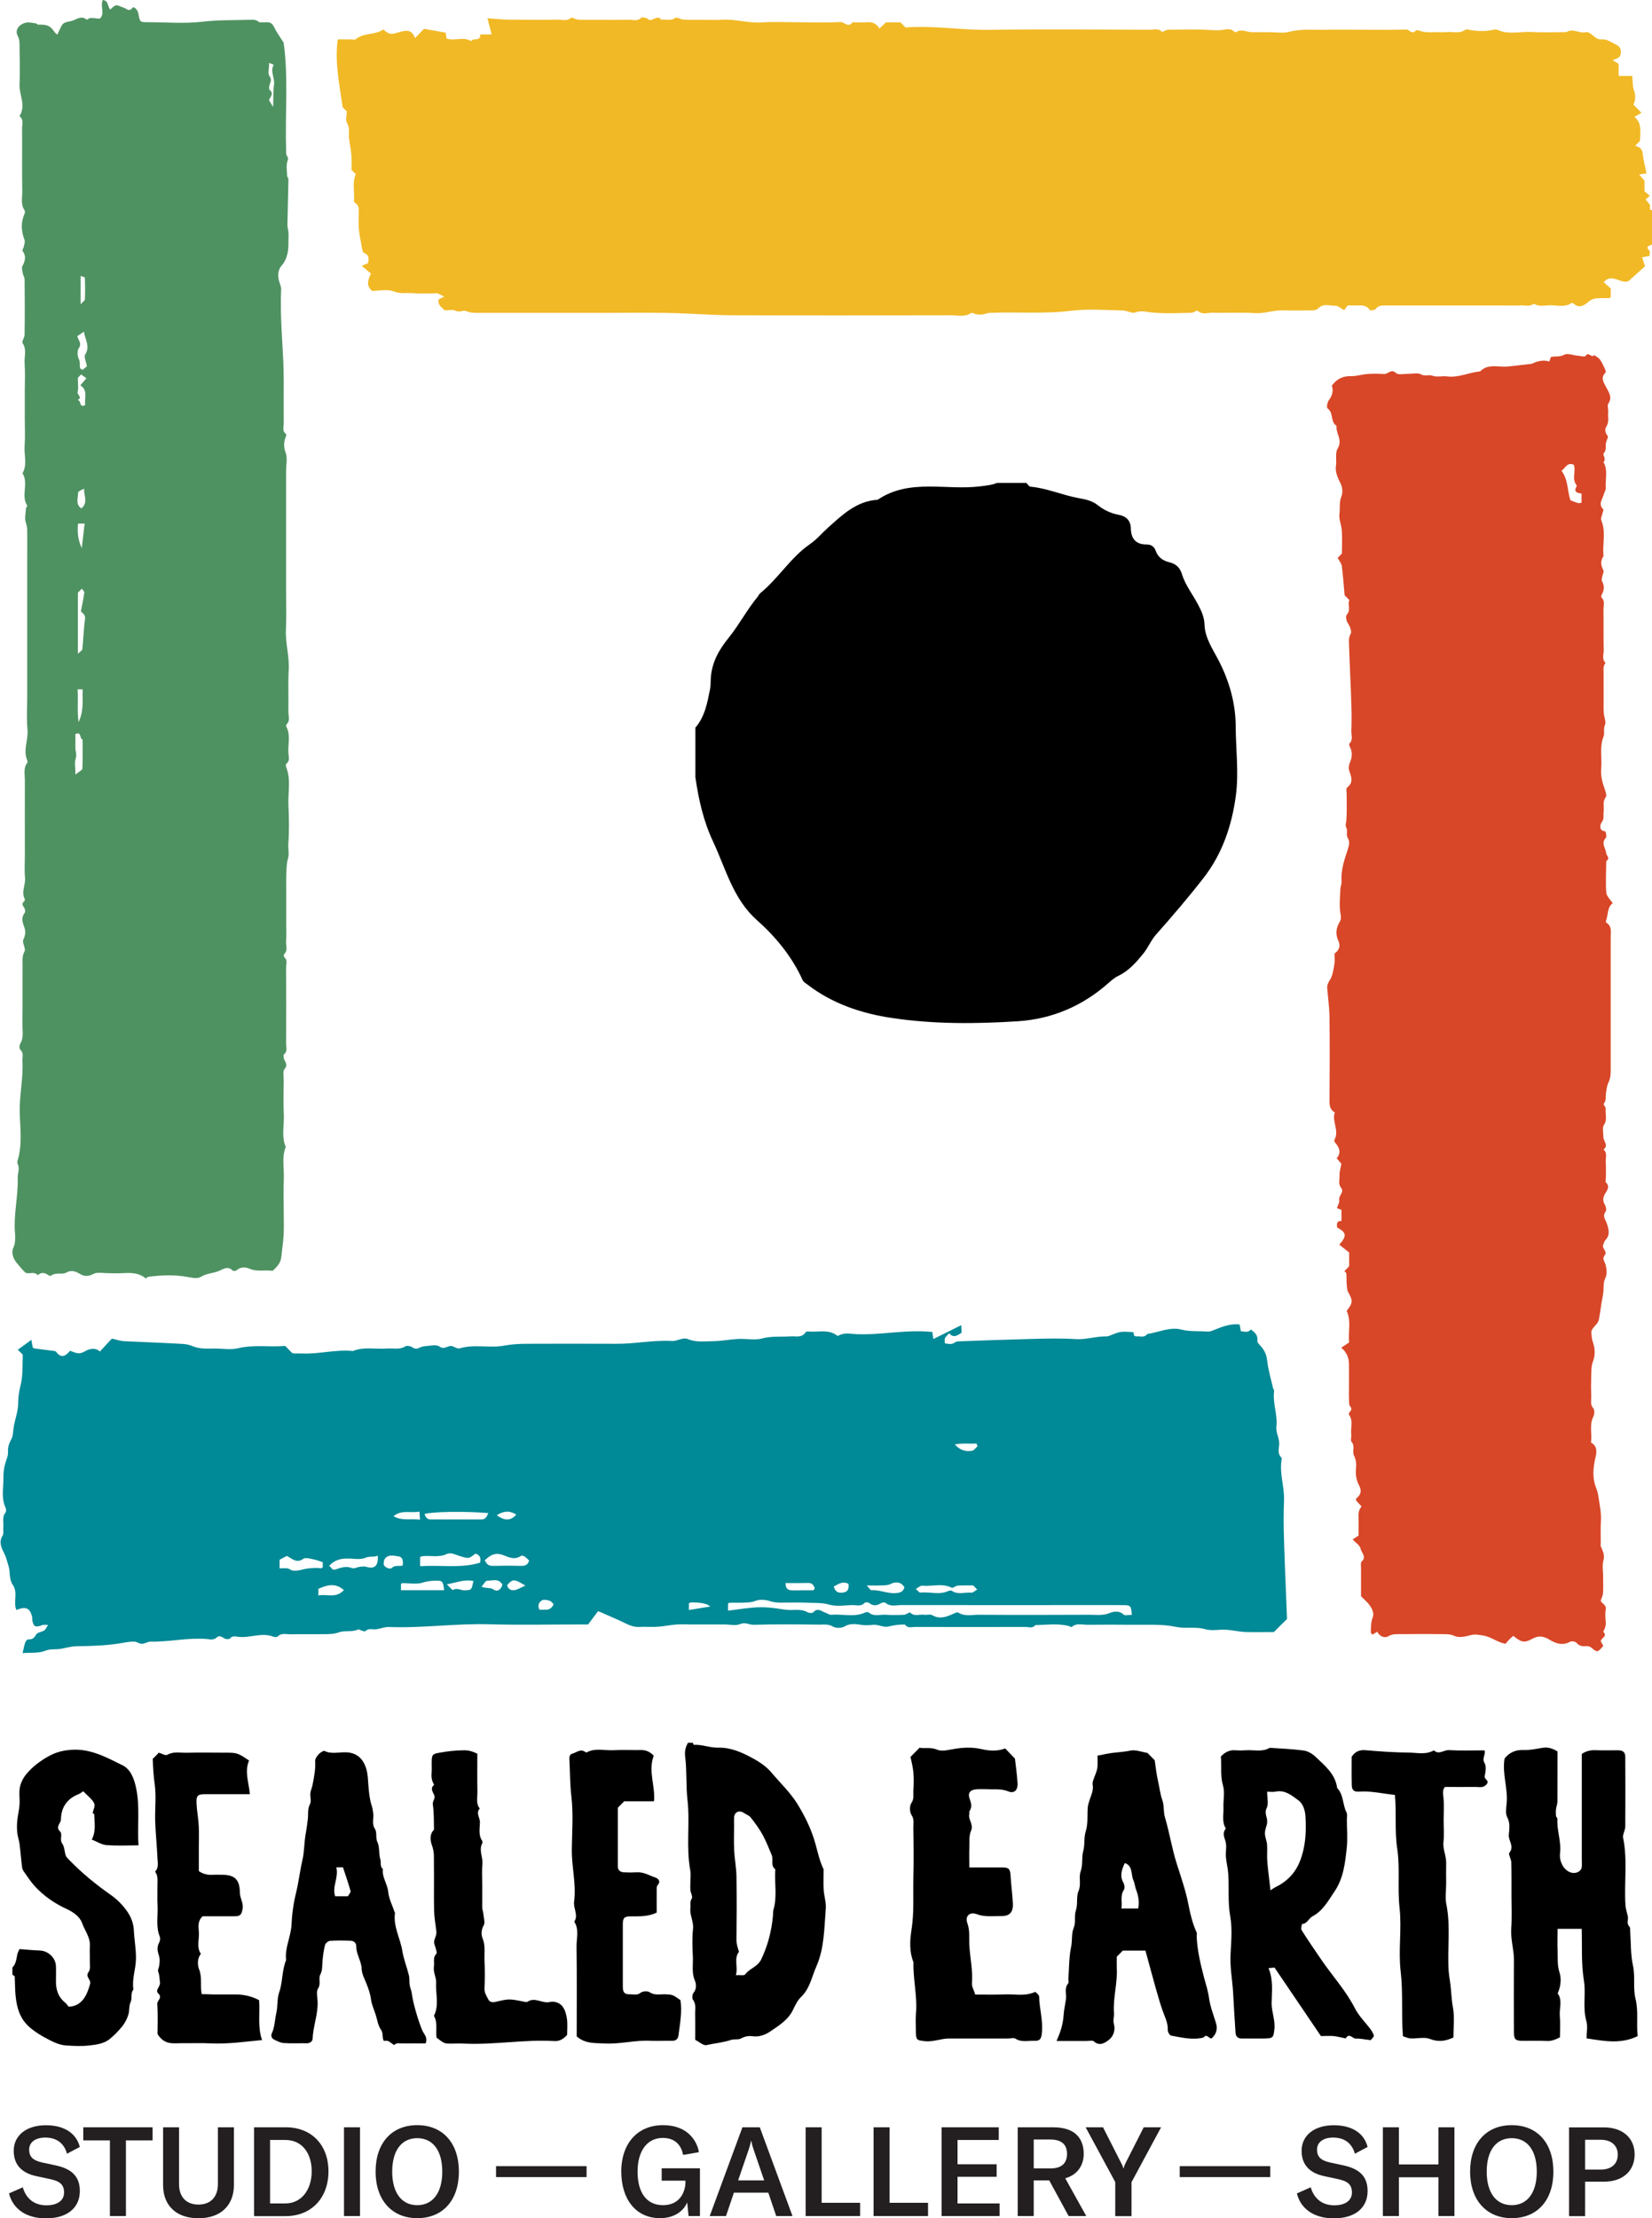 <svg xmlns="http://www.w3.org/2000/svg" width="114" height="153" viewBox="0 0 114 153" fill="none"><g clip-path="url(#clip0_108_425)"><path d="M47.987 53.66V50.189C48.645 49.426 48.813 48.47 48.999 47.526C49.046 47.297 49.034 47.057 49.046 46.822C49.11 45.708 49.593 44.84 50.302 43.966C51.012 43.087 51.547 42.049 52.28 41.169C52.344 41.087 52.385 40.981 52.466 40.911C53.717 39.896 54.56 38.448 55.898 37.527C56.357 37.211 56.706 36.788 57.114 36.419C58.12 35.516 59.103 34.56 60.563 34.472C62.767 32.982 65.28 33.844 67.642 33.545C68.037 33.492 68.421 33.469 68.793 33.31H70.823C70.922 33.398 70.998 33.557 71.114 33.569C72.254 33.674 73.301 34.149 74.412 34.354C74.918 34.442 75.366 34.536 75.767 34.853C76.186 35.187 76.652 35.404 77.175 35.504C77.699 35.598 78.024 35.885 78.036 36.448C78.053 37.175 78.397 37.568 79.147 37.556C79.432 37.556 79.653 37.709 79.746 37.979C79.915 38.454 80.258 38.682 80.717 38.788C81.154 38.9 81.427 39.152 81.567 39.615C81.799 40.366 82.3 40.993 82.666 41.685C82.904 42.137 83.102 42.553 83.12 43.075C83.149 44.031 83.719 44.811 84.126 45.614C84.847 47.034 85.266 48.535 85.272 50.089C85.278 51.696 85.499 53.326 85.278 54.916C84.999 56.962 84.347 58.898 83.044 60.569C82.003 61.906 80.904 63.19 79.781 64.457C79.426 64.85 79.24 65.349 78.909 65.759C78.408 66.375 77.902 66.961 77.169 67.313C76.908 67.436 76.692 67.63 76.477 67.817C74.703 69.389 72.603 70.281 70.277 70.439C67.368 70.627 64.431 70.65 61.552 70.216C59.481 69.911 57.451 69.243 55.729 67.917C55.601 67.823 55.462 67.747 55.386 67.6C54.653 65.982 53.536 64.627 52.233 63.466C50.587 62.006 50.093 59.941 49.215 58.065C48.551 56.663 48.214 55.174 47.993 53.649" fill="black"></path><path fill-rule="evenodd" clip-rule="evenodd" d="M47.818 120.217C47.836 120.264 47.859 120.358 47.877 120.352C48.441 120.317 48.987 120.557 49.546 120.546C50.424 120.522 51.192 120.868 51.925 121.267C52.408 121.525 52.902 121.859 53.251 122.281C53.839 122.979 54.513 123.613 55.008 124.399C55.543 125.267 55.991 126.17 56.264 127.155C56.433 127.759 56.561 128.375 56.834 128.938C56.846 128.955 56.834 128.991 56.834 129.02C56.834 129.466 56.817 129.923 56.84 130.363C56.869 130.797 57.02 131.219 56.985 131.641C56.875 132.996 56.892 134.38 56.328 135.653C56.014 136.368 55.88 137.172 55.275 137.746C55.037 137.975 54.88 138.303 54.734 138.608C54.403 139.312 53.78 139.693 53.187 140.098C52.821 140.35 52.39 140.52 51.913 140.45C51.646 140.415 51.396 140.462 51.14 140.602C50.936 140.714 50.686 140.626 50.436 140.708C49.895 140.89 49.313 140.931 48.749 141.066C48.54 141.107 48.255 140.843 47.975 140.696C47.975 140.145 47.987 139.553 47.97 138.972C47.958 138.632 48.069 138.268 47.818 137.934C47.749 137.834 47.772 137.564 47.853 137.465C48.092 137.183 48.045 136.82 47.946 136.603C47.719 136.057 47.836 135.512 47.813 134.978C47.783 134.333 47.754 133.682 47.824 133.043C47.877 132.533 47.58 132.087 47.644 131.594C47.667 131.383 47.592 131.178 47.737 130.955C47.818 130.838 47.667 130.58 47.644 130.38C47.626 130.158 47.644 129.935 47.644 129.712C47.644 129.489 47.679 129.254 47.638 129.032C47.33 127.407 47.626 125.759 47.44 124.141C47.33 123.149 47.405 122.158 47.283 121.179C47.237 120.792 47.301 120.516 47.475 120.211H47.813L47.818 120.217ZM50.779 136.239C51.07 136.216 51.355 136.286 51.425 136.186C51.721 135.77 52.268 135.676 52.524 135.16C52.978 134.216 53.228 133.242 53.333 132.216C53.356 132.058 53.333 131.882 53.373 131.729C53.647 130.803 53.431 129.858 53.501 128.932C53.146 128.68 53.391 128.275 53.251 127.947C53.059 127.489 52.879 127.032 52.652 126.604C52.413 126.158 52.111 125.753 51.803 125.36C51.698 125.225 51.5 125.161 51.355 125.061C51.012 124.833 50.692 124.967 50.657 125.36C50.645 125.525 50.657 125.695 50.657 125.865C50.657 126.451 50.634 127.038 50.663 127.624C50.692 128.222 50.808 128.809 50.82 129.401C50.843 130.855 50.837 132.316 50.82 133.77C50.814 134.081 50.907 134.345 50.994 134.626C50.622 135.101 50.948 135.653 50.779 136.251" fill="black"></path><path fill-rule="evenodd" clip-rule="evenodd" d="M0.849 135.723C1.099 135.471 1.128 135.137 1.192 134.82C1.221 134.667 1.309 134.533 1.344 134.439C1.85 134.48 2.297 134.521 2.745 134.538C3.333 134.562 3.839 135.043 3.862 135.618C3.868 135.922 3.868 136.239 3.862 136.544C3.839 137.172 3.984 137.723 4.496 138.133C4.601 138.221 4.676 138.345 4.735 138.415C5.706 138.386 6.026 137.529 6.218 136.843C6.305 136.532 5.851 136.368 6.119 136.01C6.259 135.829 6.195 135.483 6.2 135.207C6.212 134.902 6.177 134.585 6.2 134.28C6.259 133.653 5.857 133.184 5.665 132.644C5.508 132.199 5.049 131.882 4.607 131.677C3.775 131.295 3.03 130.785 2.408 130.111C2.14 129.818 1.919 129.477 1.687 129.155C1.611 129.049 1.541 128.926 1.524 128.803C1.454 128.263 1.419 127.724 1.349 127.19C1.314 126.926 1.216 126.674 1.192 126.416C1.163 126.135 1.163 125.853 1.192 125.572C1.227 125.202 1.326 124.839 1.349 124.463C1.373 124.07 1.297 123.666 1.373 123.284C1.431 122.968 1.599 122.633 1.809 122.381C2.239 121.853 2.786 121.455 3.374 121.126C3.862 120.856 4.38 120.727 4.956 120.692C6.264 120.61 7.358 121.22 8.451 121.76C9.016 122.035 9.26 122.686 9.4 123.367C9.667 124.663 9.464 125.953 9.557 127.284C8.783 127.284 8.062 127.325 7.34 127.266C7.003 127.237 6.677 127.02 6.334 126.885C6.642 126.299 6.515 125.718 6.503 125.155C6.503 125.114 6.392 125.067 6.398 125.038C6.433 124.862 6.515 124.698 6.526 124.528C6.526 124.405 6.445 124.27 6.363 124.176C6.183 123.965 5.974 123.783 5.741 123.554C5.654 123.613 5.549 123.701 5.433 123.748C4.642 124.059 4.223 124.639 4.205 125.495C4.205 125.765 3.81 125.994 4.13 126.311C4.357 126.533 4.083 126.879 4.298 127.167C4.455 127.384 4.444 127.718 4.537 127.988C4.578 128.105 4.694 128.205 4.787 128.304C5.659 129.202 6.619 129.982 7.643 130.703C8.097 131.02 8.504 131.436 8.812 131.894C9.045 132.245 9.213 132.656 9.237 133.149C9.266 133.8 9.394 134.445 9.382 135.107C9.376 135.817 9.091 136.509 9.208 137.224C8.992 137.477 9.138 137.828 9.021 138.075C8.882 138.368 8.946 138.661 8.864 138.937C8.783 139.23 8.626 139.529 8.44 139.764C8.178 140.086 7.876 140.397 7.556 140.655C7.154 140.972 6.637 141.036 6.154 141.089C5.63 141.148 5.101 141.124 4.572 141.089C4.013 141.054 3.531 140.772 3.054 140.52C2.734 140.344 2.42 140.139 2.135 139.91C1.623 139.5 1.32 138.972 1.175 138.298C1.029 137.641 1.041 136.99 1.018 136.339C1.018 136.292 0.913 136.251 0.855 136.204V135.7L0.849 135.723Z" fill="black"></path><path fill-rule="evenodd" clip-rule="evenodd" d="M103.833 121.29C104.147 120.892 104.566 120.686 105.136 120.71C105.583 120.727 106.037 120.622 106.485 120.552C106.852 120.499 107.166 120.616 107.48 120.804C107.48 121.947 107.48 123.097 107.474 124.252C107.474 124.434 107.398 124.61 107.375 124.797C107.358 124.95 107.363 125.102 107.375 125.249C107.381 125.325 107.48 125.396 107.474 125.46C107.422 126.258 107.753 127.026 107.654 127.835C107.625 128.093 107.666 128.345 107.8 128.615C108.026 129.09 108.573 129.354 108.975 129.073C109.056 129.02 109.137 128.903 109.149 128.815C109.172 128.621 109.155 128.422 109.155 128.222V120.98C109.452 120.774 109.783 120.704 110.138 120.722C110.638 120.745 111.138 120.722 111.639 120.727C112.005 120.727 112.156 120.862 112.156 121.185C112.162 122.786 112.168 124.393 112.156 125.988C112.156 126.246 111.964 126.522 112.005 126.756C112.325 128.304 112.069 129.859 112.168 131.401C112.185 131.665 112.273 131.917 112.331 132.181C112.383 132.41 112.22 132.674 112.441 132.891C112.505 132.949 112.488 133.096 112.494 133.207C112.552 133.993 112.517 134.808 112.686 135.571C112.854 136.339 112.68 137.131 112.86 137.858C113.075 138.72 112.912 139.547 113.011 140.444C111.842 141.013 110.685 140.784 109.486 140.597C109.486 140.174 109.574 139.752 109.469 139.4C109.201 138.468 109.452 137.518 109.3 136.603C109.108 135.424 109.184 134.239 109.149 133.043H107.486C107.486 133.524 107.462 134.028 107.486 134.521C107.509 135.037 107.445 135.535 107.619 136.057C107.759 136.497 107.701 137.031 107.491 137.494C107.84 137.975 107.596 138.52 107.637 139.031C107.683 139.529 107.648 140.034 107.648 140.526C107.34 140.679 107.061 140.802 106.718 140.778C106.159 140.743 105.607 140.778 105.048 140.767C104.577 140.761 104.478 140.667 104.473 140.192C104.467 138.538 104.461 136.878 104.473 135.219C104.478 134.48 104.234 133.764 104.286 133.014C104.345 132.269 104.304 131.506 104.304 130.744C104.304 129.982 104.31 129.231 104.292 128.469C104.292 128.24 104.071 127.906 104.158 127.794C104.519 127.349 104.089 126.979 104.118 126.569C104.147 126.181 104.234 125.771 104.013 125.355C103.873 125.091 103.943 124.698 103.972 124.369C104.065 123.337 103.647 122.352 103.827 121.285" fill="black"></path><path fill-rule="evenodd" clip-rule="evenodd" d="M79.042 134.544H77.483C77.344 134.685 77.21 134.82 77.065 134.967C77.065 135.219 77.053 135.471 77.065 135.717C77.129 136.773 76.797 137.793 76.873 138.855C76.89 139.107 76.791 139.347 76.873 139.641C76.983 140.028 76.826 140.485 76.5 140.72C76.233 140.913 75.872 141.16 75.483 140.802C75.389 140.72 75.163 140.778 75 140.778C74.308 140.778 73.615 140.778 72.906 140.778C73.173 140.192 73.354 139.635 73.394 139.025C73.418 138.655 73.499 138.286 73.557 137.916C73.615 137.547 73.423 137.148 73.714 136.802C73.772 136.738 73.714 136.579 73.726 136.468C73.778 135.735 73.767 134.984 73.918 134.269C74.005 133.841 73.93 133.366 74.087 132.996C74.261 132.586 74.11 132.169 74.238 131.794C74.395 131.336 74.255 130.832 74.424 130.439C74.633 129.964 74.418 129.495 74.575 129.073C74.738 128.609 74.633 128.134 74.744 127.706C74.878 127.249 74.784 126.768 74.918 126.34C75.093 125.789 75.023 125.261 75.058 124.721C75.07 124.534 75.122 124.358 75.18 124.182C75.291 123.836 75.477 123.484 75.401 123.091C75.384 122.991 75.413 122.874 75.448 122.774C75.535 122.499 75.674 122.241 75.721 121.965C75.767 121.689 75.733 121.408 75.733 121.097C76.122 121.027 76.506 120.927 76.896 120.892C77.268 120.851 77.635 120.827 78.001 120.751C78.362 120.669 78.781 120.845 79.182 120.909C79.345 121.079 79.525 121.261 79.682 121.414C79.758 121.912 79.804 122.393 79.915 122.862C80.019 123.296 80.054 123.742 80.211 124.17C80.345 124.534 80.27 124.95 80.392 125.36C80.706 126.41 80.869 127.501 81.206 128.557C81.503 129.495 81.84 130.445 82.02 131.413C82.148 132.064 82.3 132.697 82.579 133.295C82.608 133.366 82.579 133.459 82.579 133.547C82.614 134.515 82.841 135.447 83.079 136.368C83.213 136.849 83.364 137.324 83.434 137.828C83.515 138.415 83.742 138.984 83.917 139.558C84.037 139.961 83.934 140.309 83.608 140.602C83.416 140.626 83.277 140.239 83.056 140.538C82.3 140.737 81.555 140.538 80.816 140.409C80.718 140.391 80.578 140.151 80.584 140.022C80.607 139.517 80.368 139.095 80.217 138.655C80.031 138.133 79.897 137.606 79.74 137.084C79.502 136.251 79.287 135.418 79.042 134.538M77.385 131.641H78.542C78.641 131.178 78.554 130.768 78.403 130.357C78.321 130.134 78.298 129.87 78.21 129.688C78.03 129.29 78.193 128.697 77.617 128.504C77.414 128.955 77.245 129.389 77.53 129.876C77.6 130.005 77.629 130.246 77.553 130.357C77.28 130.768 77.46 131.202 77.385 131.641Z" fill="black"></path><path fill-rule="evenodd" clip-rule="evenodd" d="M87.54 135.758C87.883 136.585 87.761 137.389 87.75 138.18C87.75 138.784 88.011 139.347 87.942 139.963C87.878 140.538 87.86 140.597 87.255 140.608C86.726 140.608 86.197 140.608 85.667 140.608C85.417 140.608 85.272 140.456 85.26 140.204C85.196 139.271 85.144 138.345 85.091 137.406C85.039 136.532 84.865 135.67 84.917 134.779C84.963 133.911 85.045 133.02 84.894 132.175C84.713 131.184 84.83 130.199 84.754 129.208C84.731 128.832 84.626 128.469 84.597 128.093C84.568 127.73 84.667 127.337 84.568 127.008C84.469 126.686 84.347 126.422 84.591 126.123C84.306 125.671 84.446 125.167 84.428 124.686C84.405 124.182 84.533 123.636 84.399 123.173C84.196 122.487 84.312 121.812 84.248 121.156C84.539 120.845 84.865 120.692 85.266 120.727C85.487 120.745 85.714 120.745 85.935 120.727C86.499 120.681 87.087 120.874 87.622 120.557C88.407 120.61 89.192 120.639 89.972 120.745C90.262 120.786 90.571 120.974 90.786 121.179C91.426 121.795 92.147 122.358 92.275 123.331C92.729 123.8 92.641 124.469 92.915 125.003C92.985 125.138 92.944 125.331 92.944 125.501C92.944 126.14 93.002 126.797 92.938 127.436C92.828 128.48 92.711 129.554 92.1 130.451C91.67 131.09 91.292 131.8 90.571 132.181C90.303 132.316 90.222 132.685 89.861 132.709C89.838 132.709 89.756 133.037 89.82 133.131C90.268 133.846 90.751 134.544 91.228 135.242C91.984 136.333 92.88 137.318 93.491 138.509C93.764 139.054 94.224 139.494 94.59 139.987C94.666 140.092 94.73 140.209 94.782 140.327C94.805 140.374 94.811 140.456 94.782 140.491C94.706 140.597 94.613 140.696 94.59 140.72C94.189 140.679 93.875 140.602 93.566 140.614C93.328 140.626 93.101 140.18 92.868 140.602C92.583 140.55 92.304 140.467 92.019 140.438C91.746 140.415 91.461 140.438 91.152 140.438C90.105 138.89 89.053 137.336 87.953 135.717C87.895 135.723 87.75 135.729 87.546 135.752M87.662 130.392C87.814 130.293 87.912 130.216 88.035 130.158C88.93 129.712 89.501 129.067 89.82 128.058C90.111 127.137 90.14 126.24 90.088 125.319C90.07 124.932 89.954 124.451 89.611 124.188C89.151 123.853 88.686 123.443 88.023 123.578C87.843 123.619 87.651 123.583 87.441 123.583C87.441 124 87.552 124.422 87.412 124.709C87.22 125.091 87.482 125.36 87.441 125.683C87.441 125.706 87.441 125.736 87.441 125.765C87.389 126 87.284 126.228 87.29 126.463C87.29 126.715 87.418 126.973 87.436 127.231C87.465 127.624 87.418 128.023 87.453 128.41C87.505 129.055 87.598 129.694 87.674 130.398" fill="black"></path><path fill-rule="evenodd" clip-rule="evenodd" d="M67.275 137.576C67.967 137.576 68.66 137.594 69.352 137.565C70.026 137.535 70.719 137.717 71.446 137.389C71.521 137.477 71.702 137.588 71.707 137.705C71.725 138.556 71.993 139.383 71.894 140.245C71.847 140.649 71.766 140.784 71.353 140.767C70.922 140.749 70.486 140.884 70.079 140.62C69.957 140.538 69.747 140.608 69.584 140.608C68.223 140.608 66.856 140.608 65.49 140.608C64.925 140.608 64.39 140.86 63.809 140.79C63.268 140.731 63.209 140.714 63.204 140.151C63.204 139.729 63.169 139.306 63.209 138.89C63.314 137.699 63 136.527 63.035 135.342C62.744 134.626 62.785 133.852 62.895 133.143C63.087 131.952 63.006 130.779 63.029 129.589C63.058 128.41 63.047 127.231 63.029 126.052C63.029 125.765 63.099 125.478 62.895 125.179C62.767 124.985 62.761 124.557 62.889 124.369C63.099 124.07 63.012 123.789 63.029 123.496C63.058 123.079 63.064 122.657 63.029 122.235C62.994 121.871 62.895 121.507 62.831 121.185C63.058 120.95 63.239 120.774 63.454 120.552C63.832 120.622 64.233 120.499 64.675 120.686C65.007 120.833 65.478 120.692 65.879 120.628C66.496 120.528 67.107 120.505 67.729 120.645C68.281 120.774 68.846 120.804 69.363 120.598C69.555 120.798 69.765 121.015 70.038 121.302C70.091 121.765 70.183 122.387 70.218 123.009C70.242 123.484 69.986 123.73 69.573 123.56C69.084 123.361 68.613 123.443 68.136 123.413C67.909 123.402 67.688 123.413 67.467 123.413C66.984 123.425 66.758 123.636 66.909 124.059C67.025 124.387 67.101 124.645 66.891 124.944C66.868 124.979 66.903 125.055 66.891 125.108C66.787 125.507 67.205 125.824 67.008 126.281C66.851 126.633 66.909 127.085 66.891 127.495C66.874 127.912 66.891 128.328 66.891 128.809C67.659 128.809 68.404 128.803 69.148 128.809C69.625 128.809 69.707 128.909 69.736 129.372C69.776 130.023 69.864 130.674 69.898 131.325C69.916 131.899 69.666 132.175 69.084 132.163C68.526 132.157 67.967 132.245 67.392 132.028C66.874 131.847 66.589 132.204 66.752 132.644C66.944 133.166 66.862 133.671 66.891 134.181C66.944 135.06 67.141 135.917 67.072 136.808C67.054 137.025 67.2 137.254 67.299 137.57" fill="black"></path><path fill-rule="evenodd" clip-rule="evenodd" d="M29.38 140.948C28.856 140.948 28.304 140.937 27.751 140.948C27.571 140.948 27.379 140.878 27.204 141.054C27.181 141.077 26.943 140.855 26.786 140.784C26.698 140.743 26.576 140.772 26.483 140.772C26.349 140.503 26.466 140.233 26.274 139.975C26.076 139.688 26.035 139.295 25.919 138.949C25.808 138.603 25.646 138.257 25.599 137.905C25.558 137.529 25.43 137.195 25.297 136.843C25.163 136.509 24.971 136.163 24.959 135.817C24.942 135.266 24.587 134.82 24.587 134.275C24.587 134.011 24.43 133.87 24.192 133.864C23.72 133.846 23.243 133.841 22.772 133.87C22.65 133.882 22.464 134.034 22.429 134.157C22.336 134.515 22.29 134.89 22.255 135.266C22.226 135.582 22.266 135.893 22.098 136.21C21.958 136.485 22.167 136.826 21.946 137.166C21.807 137.371 21.911 137.764 21.917 138.069C21.952 138.943 21.603 139.758 21.574 140.626C21.568 140.802 21.388 140.943 21.161 140.937C20.632 140.925 20.102 140.96 19.573 140.919C19.352 140.907 19.131 140.784 18.922 140.685C18.753 140.608 18.677 140.415 18.753 140.262C18.962 139.828 18.957 139.342 19.061 138.878C19.178 138.409 19.108 137.887 19.259 137.441C19.521 136.708 19.445 135.911 19.742 135.201C19.643 134.345 20.079 133.583 20.12 132.726C20.149 131.999 20.259 131.237 20.44 130.515C20.62 129.771 20.701 129.008 20.876 128.269C20.998 127.736 20.987 127.143 21.08 126.58C21.144 126.217 21.202 125.841 21.242 125.472C21.283 125.126 21.208 124.78 21.394 124.434C21.498 124.24 21.394 123.941 21.417 123.689C21.44 123.484 21.539 123.284 21.574 123.085C21.673 122.551 21.789 122.018 21.748 121.466C21.731 121.273 22.01 120.927 22.208 120.833C22.26 120.804 22.342 120.751 22.383 120.769C22.883 121.015 23.412 120.839 23.924 120.868C24.639 120.909 25.064 121.314 25.273 122C25.396 122.405 25.39 122.798 25.425 123.196C25.465 123.648 25.506 124.111 25.646 124.534C25.715 124.727 25.727 124.897 25.756 125.079C25.797 125.425 25.646 125.8 25.861 126.129C26.047 126.404 25.89 126.733 26.047 127.067C26.204 127.384 26.128 127.847 26.245 128.246C26.315 128.469 26.198 128.738 26.425 128.926C26.349 129.483 26.733 129.929 26.786 130.468C26.826 130.949 27.071 131.407 27.222 131.87C27.234 131.894 27.263 131.923 27.257 131.94C27.123 132.885 27.629 133.706 27.769 134.591C27.862 135.16 28.083 135.7 28.217 136.251C28.269 136.462 28.234 136.691 28.269 136.908C28.298 137.113 28.397 137.307 28.42 137.512C28.484 138.116 28.897 139.506 29.153 140.075C29.269 140.321 29.531 140.544 29.374 140.931M23.209 128.803C23.383 129.518 22.9 130.134 23.127 130.797H24.011C24.081 130.662 24.215 130.527 24.192 130.439C24.035 129.882 23.843 129.337 23.668 128.803H23.214H23.209Z" fill="black"></path><path fill-rule="evenodd" clip-rule="evenodd" d="M45.108 121.109C44.712 122.182 45.236 123.202 45.131 124.246H43.072C42.927 124.393 42.81 124.516 42.636 124.686C42.636 126 42.636 127.366 42.636 128.732C42.636 128.991 42.793 129.131 43.037 129.143C43.34 129.161 43.648 129.161 43.956 129.143C44.427 129.114 44.811 129.366 45.23 129.507C45.381 129.559 45.643 129.741 45.381 130.029C45.294 130.122 45.317 130.333 45.317 130.498C45.311 130.973 45.317 131.454 45.317 131.923C44.765 132.193 44.171 132.187 43.578 132.181C43.084 132.181 42.979 132.269 42.979 132.732C42.979 134.163 42.979 135.594 42.979 137.025C42.979 137.441 43.095 137.57 43.497 137.559C43.729 137.553 43.962 137.647 44.206 137.453C44.346 137.342 44.683 137.318 44.834 137.418C45.201 137.658 45.579 137.541 45.945 137.559C46.416 137.588 46.416 137.576 46.958 137.963C47.08 138.778 46.923 139.588 46.818 140.397C46.783 140.661 46.626 140.772 46.364 140.767C45.893 140.755 45.416 140.784 44.945 140.767C43.846 140.696 42.775 141.019 41.67 140.948C41.025 140.913 40.379 140.972 39.797 140.462C39.797 138.444 39.815 136.345 39.786 134.251C39.78 133.682 39.977 133.084 39.629 132.55C39.931 132.093 39.553 131.641 39.617 131.172C39.78 129.958 39.437 128.756 39.46 127.536C39.477 126.328 39.57 125.114 39.431 123.924C39.332 123.097 39.338 122.281 39.297 121.46C39.279 121.261 39.279 121.015 39.489 120.962C39.751 120.892 39.983 120.663 40.28 120.78C40.35 120.809 40.443 120.897 40.484 120.874C41.083 120.546 41.722 120.757 42.339 120.722C42.979 120.686 43.619 120.722 44.259 120.71C44.602 120.71 44.875 120.851 45.108 121.097" fill="black"></path><path fill-rule="evenodd" clip-rule="evenodd" d="M10.545 121.314C10.685 121.179 10.825 121.038 10.958 120.892C11.156 120.944 11.412 121.115 11.546 121.038C11.965 120.798 12.401 120.903 12.82 120.898C13.739 120.874 14.658 120.892 15.577 120.892C16.362 120.892 16.426 120.915 17.188 121.437C16.856 122.194 17.176 122.944 17.24 123.754C16.199 123.754 15.204 123.754 14.21 123.754C13.628 123.759 13.535 123.836 13.564 124.416C13.588 124.926 13.692 125.431 13.715 125.947C13.745 126.451 13.721 126.956 13.721 127.466V129.061C14.018 129.266 14.344 129.342 14.704 129.313C14.896 129.301 15.094 129.313 15.292 129.313C16.205 129.313 16.542 129.636 16.554 130.562C16.56 130.943 16.816 131.26 16.74 131.671C16.676 132.023 16.601 132.169 16.246 132.175C15.495 132.181 14.739 132.175 13.989 132.175C13.651 132.462 13.686 132.855 13.721 133.225C13.774 133.741 13.535 134.28 13.861 134.767C13.593 135.107 13.628 135.553 13.745 135.852C13.96 136.403 13.803 136.943 13.919 137.547C14.175 137.547 14.472 137.559 14.762 137.57H16.269C16.847 137.57 17.384 137.701 17.88 137.963C17.95 138.872 17.764 139.811 18.084 140.714C16.862 140.831 15.705 141.001 14.53 140.943C13.867 140.907 13.198 140.943 12.529 140.931C11.965 140.925 11.371 141.083 10.871 140.303C10.871 139.787 10.906 139.007 10.854 138.227C10.836 137.975 11.243 137.805 10.918 137.494C10.685 137.277 11.075 137.019 11.04 136.749C11.005 136.515 11.017 136.257 10.929 136.04C10.871 135.887 10.929 135.811 10.964 135.688C11.022 135.43 11.046 135.142 10.97 134.902C10.865 134.579 10.813 134.298 10.987 133.981C11.046 133.876 11.075 133.694 11.028 133.588C10.732 132.861 10.918 132.116 10.871 131.377C10.848 130.932 10.871 130.48 10.865 130.034C10.865 129.712 10.918 129.378 10.702 129.096C10.976 128.815 10.877 128.469 10.865 128.158C10.83 127.313 10.737 126.463 10.708 125.613C10.685 124.774 10.79 123.918 10.679 123.091C10.592 122.499 10.557 121.9 10.54 121.308" fill="black"></path><path fill-rule="evenodd" clip-rule="evenodd" d="M32.939 120.968C32.939 121.848 32.928 122.739 32.945 123.636C32.945 124.012 32.835 124.416 33.108 124.745C32.817 125.061 33.126 125.378 33.12 125.701C33.108 126.123 33.003 126.58 33.277 126.979C33.3 127.02 33.294 127.102 33.277 127.149C33.032 127.612 33.323 128.064 33.288 128.527C33.248 129.032 33.277 129.536 33.277 130.046C33.277 130.556 33.277 131.055 33.277 131.565C33.277 131.718 33.347 131.876 33.358 132.028C33.382 132.292 33.492 132.621 33.376 132.808C33.195 133.119 33.207 133.465 33.294 133.682C33.515 134.198 33.411 134.708 33.434 135.225C33.463 135.87 33.463 136.515 33.434 137.16C33.422 137.459 33.573 137.67 33.69 137.899C33.789 138.11 33.998 138.128 34.19 138.081C35.127 137.864 35.127 137.858 36.226 138.081C36.278 138.086 36.354 138.104 36.389 138.081C36.906 137.717 37.412 138.21 37.924 138.092C38.262 138.016 38.605 138.139 38.797 138.374C38.989 138.603 39.076 138.937 39.123 139.242C39.175 139.623 39.134 140.016 39.134 140.362C38.867 140.655 38.593 140.808 38.25 140.784C36.179 140.661 34.126 141.054 32.05 140.96C31.747 140.942 31.439 140.96 31.136 140.96C30.659 140.96 30.659 140.954 30.124 140.55C30.06 140.051 30.217 139.517 29.944 139.042C30.322 138.303 30.049 137.518 30.095 136.749C30.113 136.392 29.88 136.034 29.944 135.635C29.99 135.348 29.851 135.031 30.107 134.773C30.147 134.738 30.13 134.615 30.107 134.527C30.06 134.298 29.915 134.046 29.967 133.846C30.02 133.647 30.136 133.459 30.113 133.236C30.06 132.756 29.967 132.275 29.956 131.794C29.932 130.756 29.961 129.718 29.944 128.68C29.932 128.222 29.99 127.777 29.816 127.307C29.705 127.008 29.607 126.539 29.95 126.205C29.932 125.624 29.956 125.038 29.868 124.469C29.833 124.211 30.072 124.058 29.961 123.812C29.868 123.595 29.665 123.349 29.956 123.114C29.822 122.874 29.758 122.628 29.781 122.346C29.81 122.07 29.781 121.783 29.793 121.502C29.793 121.009 29.874 120.974 30.339 120.892C30.904 120.792 31.456 120.727 32.032 120.727C32.369 120.722 32.649 120.821 32.963 120.974" fill="black"></path><path fill-rule="evenodd" clip-rule="evenodd" d="M100.296 140.538C99.755 140.79 99.261 140.866 98.673 140.637C98.289 140.485 97.789 140.626 97.353 140.602C97.149 140.591 96.957 140.497 96.812 140.45C96.695 138.896 96.829 137.435 96.655 135.969C96.486 134.527 96.742 133.037 96.579 131.594C96.428 130.234 96.62 128.867 96.422 127.542C96.23 126.299 96.376 125.061 96.259 123.806C95.439 123.724 94.625 123.519 93.775 123.578C93.421 123.607 93.281 123.454 93.281 123.108C93.264 122.463 93.275 121.818 93.275 121.173C93.508 120.821 93.81 120.68 94.247 120.722C95.224 120.809 96.207 120.874 97.184 120.886C97.772 120.886 98.382 121.056 98.952 120.733C99.296 121.062 99.633 120.698 99.982 120.716C100.785 120.763 101.593 120.733 102.442 120.733C102.535 121.015 102.25 121.285 102.442 121.601C102.582 121.824 102.518 122.211 102.454 122.51C102.407 122.739 102.832 122.809 102.57 123.091C102.332 123.355 102.058 123.249 101.797 123.255C101.104 123.267 100.406 123.255 99.709 123.255C99.522 123.484 99.581 123.73 99.61 124.006C99.662 124.533 99.621 125.067 99.621 125.601C99.621 126.082 99.668 126.563 99.61 127.032C99.551 127.542 99.802 127.988 99.796 128.48C99.784 128.961 99.796 129.436 99.796 129.911C99.796 130.386 99.714 130.885 99.807 131.342C100.116 132.861 99.871 134.392 99.964 135.905C99.993 136.327 100.087 136.755 100.121 137.183C100.162 137.606 100.18 138.028 100.261 138.462C100.389 139.136 100.296 139.852 100.296 140.544" fill="black"></path><path fill-rule="evenodd" clip-rule="evenodd" d="M114 16.866C113.831 16.96 113.511 16.978 113.82 17.289C113.878 17.353 113.831 17.506 113.831 17.652C113.692 17.682 113.541 17.711 113.319 17.746C113.389 17.975 113.459 18.186 113.517 18.368C113.133 18.714 112.779 19.036 112.389 19.382C111.86 19.634 111.237 18.796 110.667 19.464C110.847 19.629 111.022 19.787 111.156 19.904V20.491C111.109 20.52 111.063 20.567 111.016 20.567C110.818 20.567 110.626 20.567 110.429 20.567C110.132 20.567 109.876 20.59 109.603 20.825C109.364 21.036 108.98 21.312 108.596 20.942C108.567 20.907 108.486 20.884 108.451 20.907C107.91 21.253 107.323 21.007 106.764 21.065C106.456 21.095 106.136 21.13 105.851 20.948C105.554 21.183 105.217 21.036 104.897 21.065C104.565 21.089 104.228 21.071 103.897 21.071H95.62C95.369 21.071 95.137 21.06 94.951 21.294C94.881 21.394 94.561 21.435 94.526 21.382C94.224 20.942 93.787 21.095 93.386 21.071C93.275 21.065 93.165 21.071 93.002 21.071C92.926 21.171 92.822 21.312 92.758 21.394C92.525 21.271 92.333 21.089 92.159 21.089C91.763 21.107 91.333 20.895 90.978 21.265C90.902 21.347 90.745 21.4 90.623 21.406C89.925 21.417 89.233 21.429 88.535 21.406C87.883 21.388 87.267 21.64 86.598 21.599C85.626 21.535 84.649 21.599 83.678 21.57C83.335 21.564 82.963 21.74 82.643 21.429C82.596 21.388 82.363 21.57 82.224 21.576C81.305 21.593 80.38 21.646 79.467 21.552C79.083 21.511 78.746 21.4 78.338 21.552C78.112 21.64 77.786 21.423 77.501 21.417C76.302 21.394 75.093 21.288 73.918 21.435C72.045 21.669 70.172 21.499 68.299 21.581C68.142 21.581 67.99 21.664 67.845 21.681C67.694 21.705 67.537 21.705 67.391 21.681C67.263 21.669 67.095 21.546 67.019 21.593C66.566 21.892 66.059 21.74 65.582 21.746C60.545 21.757 55.496 21.763 50.459 21.746C49.005 21.734 47.557 21.611 46.103 21.587C44.625 21.558 43.154 21.581 41.676 21.581H37.244C35.772 21.581 34.295 21.581 32.817 21.581C32.579 21.581 32.358 21.535 32.125 21.447C31.957 21.388 31.701 21.57 31.427 21.429C31.23 21.329 30.939 21.411 30.689 21.411C30.491 21.189 30.171 21.042 30.276 20.643C30.374 20.596 30.485 20.538 30.654 20.461C30.473 20.367 30.334 20.291 30.188 20.233C30.142 20.215 30.084 20.233 30.025 20.233C29.519 20.233 29.013 20.268 28.519 20.221C28.071 20.186 27.629 20.291 27.158 20.098C26.727 19.928 26.175 20.063 25.675 20.063C25.244 19.699 25.395 19.294 25.599 18.872C25.419 18.72 25.233 18.561 24.965 18.333C25.174 18.245 25.285 18.198 25.401 18.151C25.43 17.869 25.523 17.605 25.122 17.447C24.988 17.388 24.971 17.019 24.924 16.796C24.855 16.456 24.791 16.11 24.761 15.77C24.732 15.406 24.75 15.043 24.756 14.673C24.756 14.421 24.785 14.163 24.523 14.01C24.482 13.981 24.424 13.922 24.43 13.887C24.476 13.266 24.296 12.626 24.552 12.016C24.465 11.928 24.366 11.829 24.261 11.723C24.261 11.401 24.279 11.06 24.25 10.726C24.22 10.351 24.145 9.987 24.093 9.618C24.034 9.248 24.18 8.873 23.953 8.498C23.825 8.298 23.93 7.952 23.93 7.683C23.819 7.571 23.726 7.477 23.645 7.395C23.429 5.835 23.086 4.31 23.307 2.715H24.22C24.331 2.715 24.482 2.762 24.546 2.704C25.099 2.246 25.878 2.434 26.442 2.035C26.919 2.404 26.919 2.399 27.582 2.211C28.118 2.053 28.426 2.076 28.641 2.621C28.845 2.41 29.066 2.182 29.258 1.988C29.816 2.088 30.264 2.164 30.753 2.252C30.77 2.363 30.793 2.522 30.822 2.663C31.387 2.844 31.986 2.498 32.515 2.844C32.626 2.557 33.161 2.921 33.143 2.375H33.928C33.818 1.959 33.725 1.601 33.638 1.261C34.155 1.296 34.626 1.349 35.103 1.355C36.249 1.366 37.389 1.372 38.529 1.355C38.814 1.355 39.123 1.478 39.402 1.232C39.472 1.167 39.728 1.349 39.896 1.355C40.292 1.378 40.681 1.366 41.065 1.366C41.851 1.366 42.624 1.378 43.404 1.361C43.689 1.361 44.009 1.49 44.27 1.208C44.323 1.155 44.52 1.237 44.648 1.267C44.701 1.278 44.73 1.343 44.776 1.366C45.061 1.478 45.352 0.979 45.643 1.366C45.957 1.302 46.289 1.478 46.603 1.232C46.696 1.155 46.981 1.349 47.179 1.355C47.656 1.378 48.127 1.366 48.604 1.366C49.023 1.366 49.441 1.39 49.854 1.361C50.756 1.308 51.634 1.607 52.542 1.548C53.431 1.49 54.322 1.537 55.211 1.537C56.101 1.537 57.055 1.572 57.968 1.519C58.259 1.495 58.544 1.959 58.829 1.537C59.138 1.537 59.446 1.56 59.748 1.537C60.127 1.501 60.452 1.566 60.685 1.97C60.871 1.795 61.005 1.671 61.139 1.542H62.139C62.244 1.648 62.343 1.742 62.482 1.894C64.419 1.742 66.385 2.094 68.369 2.058C72.016 2 75.663 2.041 79.316 2.053C79.6 2.053 79.915 1.929 80.182 2.187C80.234 2.234 80.45 2.053 80.595 2.053C81.596 2.041 82.602 2.006 83.602 2.076C83.847 2.088 84.056 2.1 84.306 2.07C84.574 2.035 84.911 1.912 85.161 2.182C85.196 2.211 85.283 2.234 85.312 2.211C85.685 1.965 86.057 2.229 86.429 2.223C86.848 2.211 87.261 2.223 87.68 2.223C88.099 2.223 88.535 2.305 88.925 2.205C89.797 1.97 90.664 2.076 91.536 2.053C92.403 2.035 93.264 2.053 94.125 2.053C95.102 2.053 96.079 2.07 97.05 2.035C97.271 2.029 97.411 2.422 97.702 2.111C97.789 2.023 98.126 2.193 98.347 2.211C98.598 2.234 98.848 2.217 99.104 2.217C99.36 2.217 99.604 2.234 99.854 2.211C100.279 2.182 100.726 2.334 101.122 2.053C101.174 2.012 101.285 2.029 101.366 2.053C101.987 2.17 102.555 2.17 103.071 2.053C103.146 2.035 103.251 2.023 103.321 2.053C104.083 2.41 104.891 2.17 105.676 2.205C106.479 2.252 107.293 2.217 108.096 2.217C108.556 1.918 109.009 2.346 109.463 2.217C109.492 2.211 109.521 2.211 109.544 2.217C109.905 2.316 110.097 2.75 110.51 2.715C110.894 2.686 111.156 2.909 111.464 3.05C111.72 3.167 111.842 3.284 111.854 3.577C111.865 3.941 111.644 4.041 111.266 4.146C111.452 4.258 111.592 4.34 111.697 4.398V5.237H112.639C112.674 5.589 112.651 5.929 112.755 6.228C112.86 6.557 112.895 6.844 112.72 7.219C112.86 7.36 113.046 7.548 113.273 7.782C113.098 7.882 112.976 7.958 112.79 8.064C113.343 8.527 113.18 9.149 113.168 9.723C113.064 9.835 112.965 9.935 112.843 10.058C112.918 10.087 112.982 10.105 113.046 10.128C113.261 10.228 113.337 10.386 113.366 10.638C113.407 11.072 113.529 11.5 113.622 11.958C113.511 11.975 113.36 11.999 113.11 12.034C113.238 12.181 113.319 12.28 113.482 12.462V13.201C113.628 13.318 113.738 13.412 113.855 13.5C113.767 13.57 113.686 13.647 113.558 13.758C113.645 13.864 113.762 13.987 113.849 14.128C113.919 14.251 113.744 14.479 114.023 14.515V16.872L114 16.866Z" fill="#F1B926"></path><path fill-rule="evenodd" clip-rule="evenodd" d="M64.338 91.886C64.367 92.062 64.384 92.208 64.407 92.361C65.053 92.044 65.658 91.745 66.333 91.405C66.333 91.663 66.391 91.909 66.327 91.95C66.077 92.103 65.792 92.326 65.501 91.962C65.379 92.097 65.268 92.185 65.21 92.302C65.169 92.39 65.204 92.519 65.204 92.66C65.449 92.683 65.681 92.777 65.908 92.584C65.978 92.525 66.106 92.525 66.211 92.519C67.857 92.46 69.509 92.396 71.155 92.355C72.184 92.326 73.214 92.302 74.249 92.367C74.965 92.408 75.645 92.167 76.349 92.179C76.407 92.179 76.46 92.173 76.506 92.155C77.315 91.827 77.315 91.827 78.21 91.886C78.228 91.962 78.245 92.032 78.257 92.114C78.303 92.138 78.356 92.185 78.397 92.179C78.658 92.144 78.961 92.308 79.164 92.015C79.955 91.903 80.741 91.499 81.526 91.71C82.131 91.862 82.707 91.798 83.3 91.845C83.486 91.862 83.649 91.792 83.829 91.716C84.364 91.504 84.917 91.282 85.545 91.358C85.568 91.499 85.597 91.651 85.627 91.821C85.865 91.833 86.109 91.956 86.319 91.704C86.581 91.891 86.813 92.079 86.767 92.472C86.755 92.578 86.871 92.718 86.959 92.806C87.249 93.106 87.401 93.434 87.447 93.868C87.517 94.495 87.703 95.105 87.843 95.721C87.854 95.797 87.93 95.868 87.924 95.938C87.808 96.771 88.174 97.574 88.081 98.389C88.035 98.8 88.256 99.128 88.273 99.504C88.291 99.844 88.105 100.225 88.424 100.536C88.465 100.577 88.442 100.7 88.424 100.782C88.308 101.697 88.64 102.577 88.605 103.492C88.57 104.389 88.576 105.292 88.605 106.183C88.663 108.048 88.744 109.901 88.814 111.673C88.488 111.989 88.238 112.241 87.912 112.57C87.343 112.57 86.65 112.587 85.958 112.57C85.51 112.552 85.056 112.441 84.609 112.412C84.138 112.382 83.632 112.505 83.195 112.382C82.515 112.177 81.828 112.359 81.171 112.218C80.165 112.001 79.153 112.089 78.146 112.071C77.117 112.06 76.087 112.06 75.058 112.071C74.691 112.077 74.29 111.925 73.953 112.224C73.929 112.247 73.813 112.171 73.743 112.153C72.981 111.96 72.219 112.083 71.451 112.089C71.26 112.341 70.986 112.218 70.759 112.218C68.223 112.224 65.687 112.224 63.157 112.218C62.919 112.218 62.651 112.329 62.465 112.071C62.447 112.048 62.36 112.054 62.308 112.054C61.959 112.054 61.627 112.118 61.284 112.195C60.97 112.265 60.609 112.042 60.272 112.071C60.004 112.095 59.766 112.124 59.487 112.083C59.109 112.03 58.69 111.942 58.283 112.183C58.079 112.306 57.684 112.324 57.486 112.195C57.166 112.007 56.852 112.06 56.538 112.06C55.031 112.042 53.525 112.024 52.024 112.071C51.704 112.083 51.437 111.866 51.07 112.024C50.762 112.153 50.355 112.048 49.994 112.048H47.737C47.371 112.048 47.01 112.024 46.655 112.054C46.231 112.083 45.812 112.183 45.387 112.206C44.968 112.236 44.555 112.195 44.131 112.218C43.77 112.241 43.462 112.118 43.148 111.966C42.549 111.667 41.926 111.42 41.275 111.127C41.036 111.444 40.833 111.714 40.583 112.048H39.983C37.924 112.048 35.859 112.095 33.8 112.036C31.474 111.966 29.17 112.312 26.844 112.224C26.57 112.212 26.28 112.329 25.994 112.376C25.739 112.429 25.448 112.265 25.209 112.517C25.174 112.552 25.029 112.488 24.936 112.464C24.86 112.441 24.767 112.365 24.721 112.394C24.285 112.599 23.778 112.441 23.383 112.593C23.075 112.705 22.807 112.711 22.522 112.716C21.679 112.728 20.847 112.711 20.015 112.728C19.724 112.728 19.41 112.617 19.16 112.881C19.108 112.939 18.933 112.922 18.834 112.881C18.014 112.576 17.2 113.021 16.38 112.892C16.199 112.863 15.99 112.834 15.85 113.039C15.833 113.062 15.746 113.045 15.699 113.057C15.432 113.104 15.234 112.687 14.955 112.945C14.734 113.156 14.472 113.068 14.251 113.051C12.954 112.945 11.68 113.262 10.389 113.233C10.191 113.233 9.993 113.379 9.789 113.385C9.621 113.385 9.452 113.244 9.278 113.233C8.899 113.221 8.533 113.315 8.172 113.367C7.236 113.508 6.276 113.538 5.322 113.549C4.933 113.555 4.589 113.655 4.217 113.725C3.856 113.796 3.496 113.708 3.112 113.866C2.658 114.048 2.117 113.977 1.559 114.024C1.617 113.79 1.658 113.538 1.739 113.303C1.768 113.203 1.89 113.068 1.966 113.074C2.251 113.104 2.362 112.963 2.501 112.734C2.588 112.587 2.868 112.576 3.048 112.464C3.147 112.4 3.193 112.265 3.321 112.083C3.135 112.083 3.031 112.06 2.943 112.083C2.443 112.277 2.309 112.218 2.228 111.743C2.216 111.696 2.234 111.632 2.228 111.579C2.082 110.916 1.809 110.775 1.128 111.051C1.001 110.734 1.053 110.406 1.065 110.095C1.082 109.802 1.035 109.544 0.884 109.321C0.611 108.922 0.721 108.447 0.588 108.013C0.494 107.72 0.43 107.421 0.285 107.128C0.093 106.752 -0.099 106.365 0.18 105.925C0.268 105.779 0.209 105.55 0.227 105.356C0.262 105.016 0.122 104.641 0.384 104.324C0.436 104.26 0.43 104.09 0.384 103.996C0.064 103.304 0.25 102.583 0.239 101.873C0.227 101.457 0.32 101.017 0.465 100.63C0.541 100.436 0.558 100.254 0.553 100.084C0.541 99.826 0.611 99.609 0.721 99.392C0.791 99.251 0.873 99.105 0.884 98.958C0.913 98.636 0.954 98.325 1.035 98.008C1.134 97.609 1.262 97.187 1.256 96.736C1.251 96.354 1.326 95.926 1.419 95.557C1.6 94.835 1.541 94.138 1.571 93.44C1.466 93.334 1.367 93.229 1.227 93.1C1.518 92.888 1.809 92.683 2.164 92.419C2.205 92.648 2.228 92.789 2.263 92.947C2.292 92.959 2.333 93.006 2.379 93.012C2.827 93.07 3.281 93.129 3.729 93.182C3.775 93.193 3.845 93.205 3.868 93.234C4.235 93.745 4.554 93.51 4.834 93.17C5.183 93.299 5.45 93.451 5.834 93.223C6.113 93.053 6.555 92.906 6.893 93.223C7.207 92.883 7.492 92.578 7.719 92.331C8.068 92.413 8.295 92.49 8.521 92.507C9.865 92.572 11.203 92.619 12.546 92.695C12.802 92.701 13.07 92.759 13.309 92.859C13.809 93.064 14.321 93.017 14.832 93.017C15.356 93.017 15.914 93.117 16.415 93C17.508 92.73 18.602 92.935 19.683 92.836C19.852 93.012 20.009 93.17 20.16 93.328C20.224 93.34 20.271 93.358 20.323 93.358C20.492 93.358 20.661 93.352 20.824 93.358C22.004 93.416 23.168 93.064 24.348 93.188C25.11 92.877 25.919 93.076 26.698 93.017C27.123 92.982 27.565 93.123 27.972 92.865C28.077 92.8 28.321 92.841 28.438 92.924C28.624 93.053 28.769 93.058 28.961 92.953C29.072 92.9 29.205 92.865 29.333 92.853C29.665 92.836 30.095 92.718 30.322 92.877C30.683 93.135 30.915 92.765 31.206 92.853C31.375 92.906 31.567 93.047 31.712 93.006C32.742 92.695 33.8 93.006 34.812 92.812C35.301 92.724 35.772 92.695 36.255 92.689C38.343 92.683 40.431 92.677 42.52 92.689C43.811 92.701 45.085 92.419 46.382 92.496C46.737 92.519 47.12 92.214 47.475 92.367C48.063 92.607 48.662 92.513 49.255 92.507C49.814 92.501 50.378 92.384 50.936 92.355C51.495 92.326 52.082 92.46 52.6 92.32C53.251 92.144 53.897 92.22 54.542 92.179C54.915 92.15 55.334 92.308 55.601 91.886C55.63 91.839 55.752 91.833 55.828 91.845C56.468 91.897 57.143 91.674 57.73 92.097C57.759 92.126 57.823 92.15 57.841 92.138C58.254 91.886 58.701 92.009 59.132 92.026C60.871 92.091 62.587 91.68 64.384 91.88M78.106 111.391C78.053 110.769 78.024 110.728 77.576 110.717C77.408 110.711 77.239 110.711 77.07 110.711C72.12 110.711 67.165 110.717 62.209 110.711C61.837 110.711 61.447 110.846 61.104 110.558C61.045 110.511 60.877 110.535 60.79 110.582C60.51 110.764 60.255 110.787 59.981 110.57C59.917 110.511 59.719 110.506 59.667 110.558C59.411 110.834 59.097 110.705 58.806 110.711C58.277 110.728 57.718 110.828 57.23 110.681C56.735 110.541 56.27 110.57 55.787 110.552C55.258 110.529 54.729 110.541 54.199 110.541C54.031 110.541 53.868 110.552 53.705 110.541C53.519 110.529 53.344 110.506 53.164 110.447C52.838 110.341 52.419 110.3 52.123 110.423C51.879 110.529 51.657 110.523 51.419 110.541C51.058 110.558 50.692 110.541 50.337 110.552C50.291 110.552 50.25 110.605 50.238 110.605V111.098C50.831 111.022 51.384 110.934 51.943 110.887C52.326 110.852 52.728 110.852 53.112 110.887C53.507 110.91 53.897 111.004 54.292 111.039C54.769 111.092 55.27 110.94 55.729 111.209C55.834 111.268 56.066 111.274 56.13 111.203C56.421 110.875 56.666 111.133 56.922 111.221C57.067 111.268 57.212 111.385 57.352 111.379C58.137 111.315 58.946 111.573 59.708 111.221C59.778 111.186 59.9 111.186 59.952 111.221C60.318 111.538 60.743 111.344 61.133 111.379C61.552 111.409 61.97 111.403 62.389 111.379C62.54 111.368 62.767 111.186 62.808 111.227C63.105 111.526 63.448 111.332 63.762 111.379C63.948 111.409 64.186 111.321 64.332 111.409C64.786 111.673 65.199 111.567 65.623 111.385C65.792 111.315 66.03 111.174 66.123 111.227C66.595 111.526 67.089 111.368 67.572 111.379C70.102 111.397 72.638 111.391 75.168 111.379C75.645 111.379 76.128 111.456 76.617 111.244C76.861 111.145 77.257 111.086 77.547 111.374C77.635 111.456 77.867 111.385 78.094 111.385M28.99 108.031C30.415 107.931 31.782 108.195 33.126 107.79C33.201 107.479 33.137 107.257 32.806 107.163C32.358 107.52 32.358 107.52 31.759 107.339C31.456 107.251 31.119 107.051 30.84 107.186C30.276 107.456 29.711 107.274 29.153 107.339C29.106 107.345 29.054 107.368 28.99 107.391V108.031ZM33.69 104.365C32.073 104.23 29.822 104.266 29.293 104.43C29.374 104.641 29.461 104.811 29.735 104.805C30.898 104.805 32.061 104.805 33.225 104.805C33.498 104.805 33.591 104.635 33.696 104.36M22.714 108.007C22.912 108.13 22.889 108.347 23.197 108.242C23.505 108.13 23.901 107.996 24.29 108.16C24.43 108.218 24.645 108.095 24.825 108.072C24.971 108.054 25.134 108.031 25.273 108.072C25.855 108.242 26.117 108.007 26.07 107.298C25.797 107.433 25.535 107.309 25.215 107.45C24.837 107.614 24.343 107.485 23.901 107.503C23.476 107.515 23.075 107.608 22.714 108.007ZM33.452 107.614C33.591 107.919 33.748 108.013 34.004 108.007C34.661 107.99 35.33 107.99 35.987 108.007C36.284 108.013 36.441 107.902 36.511 107.632C36.22 107.35 36.075 107.233 35.906 107.345C35.481 107.62 35.057 107.391 34.731 107.268C34.167 107.051 33.841 107.268 33.452 107.62M19.294 108.177C19.526 108.177 19.689 108.16 19.852 108.183C19.974 108.201 20.085 108.318 20.201 108.33C20.381 108.347 20.579 108.33 20.754 108.289C21.167 108.171 21.772 108.113 22.144 108.171C22.185 108.183 22.237 108.13 22.272 108.113V107.749C22.022 107.673 21.801 107.585 21.574 107.544C21.364 107.503 21.074 107.421 20.94 107.515C20.463 107.861 20.166 107.509 19.794 107.321C19.631 107.403 19.451 107.503 19.294 107.585V108.171V108.177ZM67.165 109.356C66.816 109.356 66.449 109.344 66.094 109.368C65.949 109.374 65.763 109.561 65.67 109.514C65.013 109.18 64.326 109.438 63.651 109.374C63.518 109.356 63.372 109.509 63.198 109.602C63.343 109.726 63.436 109.86 63.512 109.849C64.157 109.784 64.826 110.031 65.454 109.737C65.519 109.708 65.623 109.69 65.676 109.726C66.106 110.019 66.577 109.814 67.031 109.855C67.153 109.866 67.293 109.72 67.432 109.638C67.328 109.526 67.246 109.45 67.165 109.362M30.648 109.685C30.584 109.116 30.532 109.028 30.183 109.028C29.834 109.028 29.514 109.051 29.165 109.163C28.74 109.297 28.24 109.192 27.769 109.198C27.728 109.198 27.681 109.256 27.67 109.262V109.685H30.648ZM59.812 109.362C59.981 109.538 60.062 109.685 60.138 109.685C60.737 109.649 61.29 109.96 61.901 109.878C62.197 109.843 62.343 109.737 62.412 109.485C62.168 109.069 61.761 109.104 61.47 109.251C61.22 109.374 60.999 109.339 60.766 109.356C60.493 109.374 60.22 109.356 59.812 109.356M23.732 109.679C23.104 109.133 22.545 109.344 21.969 109.591V110.054C22.534 109.913 23.144 110.294 23.732 109.679ZM54.211 109.192C54.205 109.555 54.362 109.69 54.653 109.696C55.148 109.696 55.642 109.696 56.136 109.69C56.16 109.69 56.189 109.602 56.224 109.555C56.154 109.344 56.049 109.18 55.776 109.186C55.258 109.198 54.746 109.192 54.205 109.192M27.78 108.001C27.844 107.679 27.78 107.391 27.518 107.356C27.216 107.315 26.844 107.192 26.588 107.479C26.495 107.579 26.46 107.779 26.483 107.919C26.506 108.089 26.902 108.271 27.024 108.16C27.245 107.949 27.484 108.031 27.78 107.996M32.672 109.051C31.991 108.922 31.491 109.168 30.834 109.28C31.038 109.479 31.224 109.696 31.253 109.673C31.555 109.479 31.834 109.737 32.125 109.69C32.288 109.673 32.468 109.708 32.55 109.52C32.608 109.385 32.626 109.227 32.672 109.045M27.152 104.582C27.728 104.917 28.339 104.741 28.984 104.817C28.967 104.588 28.955 104.436 28.944 104.266C28.315 104.383 27.699 104.119 27.158 104.582M33.23 109.444C33.562 109.585 33.835 109.473 34.091 109.655C34.318 109.819 34.597 109.62 34.667 109.297C34.405 108.84 33.969 109.034 33.614 109.034C33.498 109.034 33.388 109.268 33.23 109.444ZM67.461 99.75C67.438 99.686 67.409 99.633 67.38 99.568C66.897 99.597 66.408 99.527 65.891 99.633C66.234 100.031 66.641 100.137 67.072 100.067C67.217 100.043 67.339 99.861 67.461 99.75ZM36.255 109.368C35.464 108.893 35.394 108.893 34.993 109.339C35.069 109.638 35.289 109.726 35.545 109.673C35.761 109.626 35.964 109.491 36.255 109.368ZM38.204 110.652C38.14 110.588 38.081 110.494 37.994 110.447C37.913 110.4 37.808 110.371 37.703 110.359C37.599 110.347 37.477 110.335 37.395 110.388C37.168 110.535 37.081 110.74 37.232 111.039C37.558 110.986 37.971 111.186 38.204 110.652ZM47.539 111.051C48.045 110.969 48.522 110.887 49.011 110.811C48.813 110.615 48.375 110.521 47.696 110.529C47.65 110.529 47.603 110.564 47.539 110.588V111.057V111.051ZM58.556 109.251C58.149 109.028 57.852 109.268 57.538 109.432C57.66 109.902 57.98 109.89 58.259 109.831C58.533 109.772 58.597 109.52 58.55 109.251M34.283 104.512C34.812 104.917 35.266 104.899 35.627 104.471C35.191 104.195 34.783 104.195 34.283 104.512Z" fill="#008996"></path><path fill-rule="evenodd" clip-rule="evenodd" d="M93.136 41.415C93.002 41.269 92.903 41.175 92.787 41.058C92.729 40.401 92.682 39.726 92.595 39.052C92.572 38.858 92.415 38.682 92.31 38.483C92.368 38.419 92.467 38.325 92.601 38.178C92.601 37.668 92.636 37.099 92.589 36.548C92.56 36.178 92.38 35.826 92.432 35.439C92.484 35.041 92.397 34.648 92.572 34.231C92.665 33.985 92.659 33.621 92.479 33.281C92.304 32.959 92.13 32.507 92.188 32.161C92.258 31.739 92.112 31.258 92.316 30.924C92.665 30.337 92.17 29.886 92.229 29.37C91.792 29.106 92.048 28.478 91.612 28.173C91.542 28.126 91.566 27.792 91.723 27.569C91.926 27.299 92.037 26.936 91.903 26.607C92.258 26.115 92.688 25.927 93.252 25.945C93.619 25.951 93.985 25.822 94.352 25.798C94.741 25.763 95.131 25.775 95.521 25.798C95.794 25.81 95.992 25.411 96.335 25.728C96.492 25.874 96.865 25.786 97.138 25.786C97.446 25.798 97.807 25.687 98.045 25.816C98.33 25.974 98.592 25.816 98.865 25.921C99.162 26.027 99.528 25.921 99.854 25.962C100.651 26.068 101.372 25.687 102.14 25.616C102.71 25.041 103.431 25.358 104.089 25.276C104.595 25.218 105.101 25.165 105.607 25.106C105.659 25.106 105.712 25.088 105.752 25.071C106.187 24.868 106.574 24.823 106.916 24.936C106.95 24.836 106.98 24.742 107.02 24.631C107.311 24.543 107.625 24.649 107.945 24.467C108.155 24.349 108.515 24.496 108.812 24.526C109.015 24.543 109.364 24.631 109.411 24.561C109.609 24.203 109.853 24.748 110.01 24.49C110.15 24.59 110.318 24.678 110.417 24.813C110.563 25.024 110.667 25.264 110.778 25.505C110.801 25.564 110.819 25.687 110.778 25.722C110.423 26.062 110.685 26.408 110.824 26.684C111.01 27.065 111.29 27.376 110.987 27.839C110.9 27.974 110.987 28.22 110.976 28.414C110.941 28.76 111.069 29.111 110.83 29.452C110.743 29.581 110.755 29.868 110.941 30.067C111.01 30.132 110.848 30.39 110.819 30.566C110.778 30.795 110.877 31.035 110.667 31.264C110.568 31.381 110.877 31.663 110.65 31.868C110.976 32.437 110.766 33.058 110.807 33.651C110.819 33.803 110.714 33.95 110.673 34.096C110.586 34.437 110.26 34.771 110.644 35.14C110.673 35.164 110.609 35.287 110.598 35.357C110.557 35.533 110.44 35.756 110.504 35.897C110.842 36.706 110.563 37.545 110.656 38.36C110.435 38.682 110.458 38.982 110.644 39.328C110.702 39.433 110.586 39.627 110.563 39.785C110.545 39.879 110.51 39.996 110.545 40.072C110.714 40.383 110.72 40.676 110.545 40.987C110.51 41.052 110.475 41.175 110.51 41.21C110.784 41.462 110.644 41.785 110.65 42.072C110.667 42.999 110.644 43.931 110.667 44.858C110.673 45.139 110.522 45.468 110.795 45.726C110.598 45.955 110.667 46.224 110.661 46.482C110.656 46.793 110.661 47.104 110.661 47.415V48.253C110.661 48.564 110.65 48.869 110.673 49.18C110.685 49.456 110.853 49.784 110.755 50.001C110.621 50.288 110.755 50.558 110.656 50.804C110.365 51.526 110.563 52.276 110.493 53.015C110.452 53.514 110.574 53.971 110.737 54.429C110.795 54.605 110.888 54.869 110.813 54.974C110.563 55.308 110.708 55.666 110.661 56.006C110.632 56.241 110.72 56.475 110.528 56.722C110.452 56.816 110.272 57.285 110.766 57.343C110.807 57.343 110.888 57.719 110.813 57.795C110.458 58.17 110.813 58.505 110.836 58.845C110.859 59.032 111.144 59.197 110.842 59.39C110.836 60.111 110.795 60.845 110.842 61.566C110.865 61.818 111.133 62.059 111.29 62.299C110.894 62.586 110.987 63.102 110.824 63.513C110.807 63.554 110.824 63.636 110.865 63.654C111.249 63.9 111.15 64.281 111.15 64.633C111.15 67.694 111.15 70.75 111.15 73.811C111.15 74.11 111.133 74.386 110.993 74.673C110.883 74.908 110.853 75.183 110.819 75.441C110.784 75.676 110.859 75.928 110.661 76.139C110.627 76.169 110.819 76.368 110.801 76.474C110.76 76.843 110.935 77.218 110.679 77.605C110.551 77.793 110.65 78.151 110.644 78.427C110.644 78.714 111.028 79.001 110.656 79.288C110.941 79.535 110.784 79.863 110.807 80.151C110.83 80.485 110.819 80.825 110.819 81.165C110.819 81.3 110.76 81.505 110.824 81.57C111.104 81.828 110.912 82.092 110.801 82.274C110.621 82.561 110.568 82.796 110.749 83.1C110.824 83.224 110.871 83.47 110.801 83.564C110.557 83.898 110.795 84.133 110.888 84.408C111.016 84.795 111.127 85.2 110.772 85.546C110.708 85.616 110.691 85.74 110.644 85.828C110.499 86.103 110.952 86.314 110.743 86.572C110.534 86.836 110.725 86.995 110.795 87.223C110.871 87.511 110.912 87.886 110.789 88.132C110.609 88.484 110.685 88.83 110.638 89.17C110.598 89.487 110.516 89.798 110.481 90.115C110.446 90.408 110.388 90.695 110.342 90.977C110.283 91.346 109.969 91.446 109.818 91.809C109.818 92.02 109.824 92.308 109.94 92.636C110.074 93.012 110.08 93.516 109.94 93.874C109.795 94.237 109.824 94.566 109.806 94.912C109.789 95.393 109.789 95.868 109.806 96.343C109.818 96.606 109.719 96.876 109.946 97.134C110.045 97.246 110.033 97.551 109.958 97.703C109.655 98.29 109.882 98.9 109.789 99.498C110.219 99.732 110.196 100.131 110.103 100.512C109.917 101.322 109.882 101.99 110.155 102.659C110.243 102.864 110.278 103.058 110.307 103.269C110.394 103.808 110.504 104.336 110.475 104.881C110.446 105.415 110.464 105.949 110.464 106.482C110.464 106.541 110.446 106.6 110.464 106.652C110.586 106.963 110.76 107.233 110.65 107.626C110.551 107.96 110.627 108.347 110.627 108.711C110.627 109.11 110.644 109.497 110.621 109.884C110.615 110.03 110.534 110.183 110.464 110.4C110.481 110.593 110.877 110.67 110.807 111.022C110.755 111.291 110.784 111.585 110.807 111.86C110.824 112.118 110.76 112.335 110.632 112.552C110.97 112.869 110.487 112.969 110.464 113.209C110.516 113.309 110.58 113.426 110.638 113.526C110.266 113.96 110.231 113.989 109.894 113.713C109.76 113.596 109.638 113.526 109.457 113.543C109.207 113.561 108.98 113.549 108.794 113.315C108.719 113.227 108.469 113.186 108.358 113.238C107.84 113.52 107.387 113.379 106.933 113.103C106.555 112.869 106.194 112.787 105.758 113.027C105.182 113.344 104.996 113.291 104.426 112.834C104.339 112.922 104.234 112.998 104.147 113.092C104.048 113.191 103.967 113.297 103.891 113.385C103.309 113.274 102.879 112.886 102.315 112.804C102.001 112.752 101.733 112.705 101.407 112.804C101.076 112.898 100.651 112.974 100.366 112.84C100.093 112.711 99.843 112.716 99.581 112.716C98.638 112.705 97.69 112.705 96.742 112.716C96.428 112.722 96.12 112.675 95.8 112.863C95.538 113.016 95.207 112.869 95.038 112.552C94.916 112.628 94.811 112.687 94.707 112.752C94.648 112.675 94.596 112.628 94.596 112.587C94.608 112.241 94.596 111.913 94.73 111.549C94.852 111.25 94.654 110.881 94.421 110.605C94.276 110.435 94.107 110.294 93.921 110.101C93.921 109.456 93.921 108.787 93.921 108.113C93.921 107.978 93.886 107.778 93.956 107.714C94.34 107.391 93.939 107.098 93.892 106.828C93.851 106.594 93.543 106.406 93.34 106.183C93.427 106.125 93.584 106.025 93.753 105.914C93.753 105.562 93.753 105.227 93.753 104.893C93.758 104.571 93.677 104.23 93.956 103.908C93.834 103.779 93.712 103.638 93.584 103.503C93.584 103.445 93.572 103.362 93.601 103.345C93.915 103.093 93.991 102.841 93.776 102.436C93.607 102.119 93.531 101.726 93.572 101.333C93.607 101.017 93.59 100.706 93.433 100.389C93.299 100.108 93.531 99.744 93.264 99.445C93.183 99.351 93.264 99.117 93.246 98.952C93.183 98.501 93.409 98.026 93.095 97.586C92.979 97.428 93.421 97.287 93.177 97.011C93.072 96.906 93.101 96.653 93.09 96.466C93.078 96.243 93.09 96.014 93.09 95.791V94.114C93.09 93.629 92.911 93.244 92.554 92.959C92.729 92.847 92.897 92.73 93.101 92.595C93.014 91.874 93.264 91.129 92.927 90.414C93.363 89.886 93.369 89.704 93.037 89.135C92.95 88.983 92.95 88.772 92.932 88.59C92.909 88.338 92.932 88.085 92.909 87.845C92.903 87.78 92.816 87.734 92.775 87.675C92.886 87.563 92.991 87.464 93.084 87.364C93.084 87.341 93.101 87.311 93.101 87.282V86.391C92.863 86.203 92.642 86.027 92.421 85.851C92.956 85.241 92.921 85.012 92.269 84.666C92.258 84.449 92.211 84.203 92.572 84.215V83.452C92.502 83.423 92.403 83.394 92.258 83.335C92.316 83.147 92.444 82.948 92.415 82.772C92.362 82.461 92.787 82.227 92.549 81.933C92.316 81.646 92.461 81.347 92.438 81.054C92.426 80.825 92.508 80.596 92.566 80.274C92.502 80.198 92.38 80.063 92.24 79.893C92.589 79.488 92.409 79.118 92.101 78.772C92.077 78.743 92.072 78.655 92.089 78.614C92.438 77.981 91.891 77.353 92.112 76.732C91.787 76.544 91.746 76.274 91.746 75.94C91.757 74.005 91.769 72.063 91.746 70.128C91.734 69.477 91.641 68.826 91.589 68.175C91.566 67.952 91.653 67.782 91.781 67.577C91.967 67.278 92.013 66.891 92.077 66.533C92.124 66.287 92.089 66.029 92.089 65.771C92.421 65.536 92.525 65.249 92.339 64.85C92.147 64.434 92.205 63.988 92.432 63.618C92.578 63.378 92.537 63.22 92.496 62.968C92.409 62.44 92.473 61.883 92.496 61.337C92.496 61.155 92.595 60.968 92.578 60.786C92.525 60.047 92.752 59.349 92.979 58.675C93.078 58.37 93.171 58.071 93.02 57.83C92.863 57.578 93.02 57.32 92.915 57.115C92.81 56.91 92.897 56.757 92.909 56.575C92.956 55.965 92.927 55.344 92.927 54.728C92.927 54.587 92.88 54.376 92.956 54.323C93.421 53.971 93.252 53.584 93.107 53.162C93.049 52.998 93.078 52.763 93.153 52.599C93.316 52.224 93.334 51.872 93.153 51.514C93.119 51.455 93.084 51.326 93.113 51.297C93.386 51.039 93.252 50.722 93.252 50.429C93.276 49.813 93.276 49.192 93.252 48.576C93.212 47.221 93.136 45.872 93.095 44.523C93.09 44.26 93.043 44.002 93.206 43.72C93.293 43.562 93.159 43.204 93.025 43.005C92.874 42.782 92.857 42.477 92.944 42.389C93.246 42.055 92.967 41.679 93.119 41.392M109.126 34.038C108.789 34.01 108.657 33.895 108.73 33.692C108.754 33.621 108.823 33.504 108.8 33.475C108.44 33.041 108.771 32.513 108.602 32.056C108.137 31.862 108.027 32.284 107.753 32.472C108.242 33.117 108.143 33.879 108.376 34.507C108.556 34.577 108.725 34.654 108.899 34.7C108.969 34.724 109.05 34.683 109.138 34.677V34.038H109.126Z" fill="#D84728"></path><path fill-rule="evenodd" clip-rule="evenodd" d="M3.955 2.369C3.984 2.322 4.008 2.275 4.031 2.229C4.31 1.624 4.298 1.56 4.886 1.46C5.229 1.396 5.578 1.02 5.974 1.349C6.009 1.378 6.154 1.243 6.247 1.243C6.439 1.232 6.631 1.267 6.875 1.29C7.271 0.974 6.893 0.434 7.09 0C7.509 0.047 7.405 0.446 7.608 0.657C7.73 0.563 7.858 0.393 8.004 0.369C8.167 0.346 8.335 0.475 8.516 0.522C8.719 0.569 8.894 0.862 9.15 0.534C9.231 0.422 9.493 0.657 9.545 0.921C9.656 1.519 9.656 1.531 10.179 1.531C11.43 1.531 12.698 1.642 13.931 1.501C15.03 1.366 16.112 1.402 17.211 1.366C17.45 1.355 17.7 1.343 17.892 1.537H18.34C18.607 1.513 18.788 1.595 18.916 1.871C19.073 2.205 19.299 2.504 19.573 2.944C19.904 5.272 19.672 7.788 19.742 10.292C19.747 10.451 19.724 10.65 19.806 10.761C19.928 10.931 19.858 11.02 19.817 11.184C19.742 11.483 19.806 11.823 19.817 12.14C19.817 12.216 19.904 12.28 19.904 12.351C19.887 13.406 19.852 14.468 19.835 15.518C19.829 15.682 19.893 15.84 19.904 16.004C19.922 16.204 19.904 16.397 19.904 16.597C19.916 17.224 19.87 17.811 19.422 18.338C19.142 18.661 19.154 19.142 19.317 19.57C19.358 19.693 19.41 19.828 19.404 19.957C19.294 22.045 19.579 24.121 19.579 26.203C19.579 27.212 19.573 28.226 19.579 29.235C19.579 29.469 19.468 29.739 19.73 29.933C19.759 29.95 19.759 30.044 19.736 30.091C19.584 30.466 19.555 30.806 19.712 31.229C19.852 31.598 19.742 32.061 19.742 32.478V40.647C19.742 41.58 19.771 42.506 19.73 43.433C19.689 44.371 19.98 45.28 19.922 46.224C19.87 47.174 19.922 48.136 19.899 49.086C19.893 49.374 20.05 49.702 19.776 49.96C19.747 49.983 19.73 50.071 19.753 50.112C20.079 50.711 19.852 51.356 19.904 51.983C19.928 52.212 20.015 52.488 19.759 52.681C19.718 52.711 19.718 52.845 19.753 52.922C20.091 53.784 19.864 54.675 19.904 55.555C19.945 56.423 19.963 57.297 19.899 58.159C19.87 58.522 19.968 58.909 19.881 59.191C19.765 59.578 19.776 59.941 19.759 60.311C19.742 60.704 19.753 61.103 19.753 61.49V63.759C19.753 64.152 19.776 64.551 19.742 64.938C19.724 65.231 19.887 65.554 19.608 65.812C19.579 65.847 19.584 65.994 19.625 66.029C19.864 66.24 19.742 66.504 19.742 66.739C19.753 68.48 19.753 70.222 19.742 71.964C19.742 72.222 19.87 72.527 19.579 72.738C19.555 72.755 19.579 72.844 19.579 72.896C19.55 73.172 19.945 73.371 19.643 73.723C19.503 73.887 19.579 74.251 19.579 74.532C19.573 75.289 19.544 76.051 19.584 76.814C19.631 77.576 19.398 78.362 19.718 79.113C19.427 79.828 19.619 80.573 19.584 81.312C19.555 82.062 19.579 82.825 19.579 83.581C19.579 84.115 19.602 84.649 19.573 85.182C19.544 85.693 19.462 86.203 19.41 86.713C19.369 87.124 19.102 87.388 18.817 87.657C18.299 87.575 17.758 87.745 17.223 87.511C17.002 87.417 16.63 87.352 16.356 87.599C16.298 87.663 16.1 87.687 16.054 87.64C15.722 87.282 15.379 87.558 15.112 87.663C14.704 87.833 14.251 87.827 13.855 88.074C13.628 88.22 13.227 88.132 12.919 88.074C12.023 87.915 11.133 87.951 10.231 88.068C10.191 88.068 10.15 88.126 10.063 88.185C9.667 87.839 9.179 87.786 8.661 87.81C8.19 87.833 7.713 87.833 7.236 87.81C6.817 87.786 6.643 87.763 6.404 87.892C6.119 88.038 5.828 88.05 5.561 87.892C5.235 87.704 4.962 87.564 4.549 87.786C4.275 87.939 3.856 87.739 3.542 87.98C3.507 88.003 3.42 88.003 3.379 87.98C3.123 87.804 2.873 87.704 2.606 87.962C2.373 87.669 2.03 87.904 1.762 87.786C1.553 87.605 1.384 87.376 1.21 87.176C0.942 86.883 0.733 86.438 0.942 86.009C1.018 85.845 1.03 85.704 1.041 85.546C1.047 85.405 1.053 85.265 1.041 85.13C0.913 83.822 1.262 82.543 1.221 81.236C1.216 80.925 1.379 80.602 1.221 80.28C1.187 80.209 1.192 80.11 1.221 80.028C1.547 78.943 1.39 77.823 1.361 76.737C1.332 75.541 1.617 74.368 1.547 73.184C1.536 72.92 1.658 72.632 1.396 72.398C1.326 72.333 1.332 72.093 1.396 71.993C1.664 71.553 1.536 71.078 1.547 70.627C1.565 69.278 1.547 67.929 1.559 66.586C1.559 66.263 1.512 65.959 1.693 65.624C1.803 65.431 1.506 65.014 1.611 64.809C1.757 64.522 1.774 64.228 1.698 64.017C1.565 63.642 1.425 63.325 1.71 62.956C1.762 62.886 1.722 62.669 1.652 62.581C1.512 62.405 1.524 62.293 1.675 62.158C1.71 62.129 1.728 62.047 1.71 62.012C1.448 61.525 1.774 61.044 1.728 60.545C1.675 60.024 1.716 59.478 1.716 58.944C1.716 57.232 1.71 55.52 1.716 53.801C1.716 53.408 1.605 52.98 1.879 52.611C1.908 52.576 1.896 52.488 1.879 52.447C1.576 51.731 1.966 51.022 1.896 50.312C1.826 49.561 1.879 48.799 1.879 48.042V38.858C1.879 38.102 1.885 37.34 1.879 36.583C1.879 36.401 1.838 36.225 1.78 36.038C1.687 35.75 1.774 35.404 1.791 35.082C1.797 35.011 1.896 34.912 1.873 34.871C1.431 34.178 1.995 33.334 1.553 32.642C1.902 32.044 1.652 31.393 1.698 30.777C1.745 30.132 1.71 29.487 1.71 28.842V26.983C1.71 26.343 1.745 25.693 1.698 25.047C1.664 24.596 1.867 24.121 1.559 23.669C1.483 23.558 1.698 23.282 1.698 23.077C1.716 21.81 1.71 20.549 1.698 19.288C1.698 19.136 1.594 18.989 1.57 18.843C1.541 18.679 1.483 18.485 1.547 18.356C1.739 17.992 1.826 17.664 1.553 17.3C1.518 17.253 1.623 17.125 1.64 17.019C1.669 16.866 1.745 16.679 1.693 16.55C1.46 15.94 1.425 15.353 1.693 14.743C1.728 14.673 1.733 14.55 1.693 14.497C1.413 14.098 1.541 13.641 1.536 13.213C1.512 11.752 1.536 10.298 1.524 8.832C1.524 8.568 1.64 8.269 1.379 8.046C1.361 8.029 1.355 7.993 1.361 7.976C1.803 7.266 1.32 6.551 1.349 5.841C1.384 4.997 1.367 4.152 1.349 3.313C1.349 3.02 1.373 2.75 1.21 2.446C1.006 2.047 1.361 1.619 1.861 1.554C2.071 1.531 2.286 1.589 2.501 1.619C2.542 1.624 2.583 1.701 2.617 1.701C3.292 1.689 3.443 1.759 3.775 2.223C3.821 2.287 3.891 2.334 3.949 2.393M5.38 45.092C5.537 44.934 5.677 44.858 5.683 44.776C5.753 44.078 5.776 43.368 5.869 42.67C5.904 42.36 5.636 42.272 5.584 42.16C5.677 41.679 5.764 41.275 5.817 40.87C5.828 40.794 5.706 40.694 5.648 40.606C5.508 40.747 5.433 40.823 5.375 40.882V45.098L5.38 45.092ZM5.334 23.194C5.427 23.511 5.665 23.687 5.439 24.009C5.316 24.185 5.334 24.561 5.439 24.766C5.555 24.995 5.473 25.194 5.532 25.399C5.543 25.44 5.613 25.458 5.706 25.511C5.811 25.429 5.921 25.317 5.997 25.259C5.945 24.954 5.776 24.613 5.881 24.449C6.235 23.886 5.875 23.441 5.788 22.878C5.613 23.001 5.485 23.089 5.334 23.188M5.194 53.432C5.45 53.221 5.677 53.127 5.683 53.021C5.718 52.359 5.7 51.672 5.7 51.004C5.468 50.975 5.654 50.423 5.2 50.64C5.2 50.928 5.212 51.227 5.2 51.532C5.188 51.796 5.322 52.036 5.223 52.323C5.13 52.599 5.206 52.928 5.206 53.426M5.596 25.833C5.537 25.892 5.45 25.962 5.386 26.056C5.363 26.085 5.375 26.156 5.375 26.215C5.375 26.49 5.427 26.777 5.357 27.041C5.305 27.241 5.712 27.393 5.38 27.569C5.392 27.593 5.409 27.622 5.427 27.628C5.613 27.675 5.444 28.144 5.881 27.939C5.805 27.481 6.102 26.936 5.543 26.578C5.677 26.426 5.793 26.285 5.962 26.091C5.811 25.986 5.706 25.904 5.596 25.827M18.573 4.334C18.573 4.721 18.468 5.073 18.596 5.249C18.834 5.571 18.555 5.788 18.573 6.052C18.573 6.099 18.573 6.175 18.607 6.199C18.956 6.486 18.59 6.732 18.567 6.908C18.666 7.073 18.73 7.19 18.846 7.378C18.869 6.768 18.846 6.293 18.91 5.835C18.974 5.372 18.625 4.932 18.887 4.469C18.817 4.439 18.753 4.41 18.567 4.334M5.357 47.55C5.404 48.277 5.316 48.986 5.421 49.807C5.805 49.004 5.677 48.283 5.706 47.55H5.357ZM5.613 35.064C6.107 34.671 5.776 34.178 5.805 33.709C5.619 33.786 5.38 33.897 5.386 34.008C5.386 34.372 5.2 34.788 5.613 35.07M5.561 20.983C5.7 20.831 5.857 20.743 5.857 20.649C5.881 20.151 5.875 19.652 5.857 19.154C5.857 19.113 5.694 19.083 5.561 19.036V20.983ZM5.642 37.809C5.712 37.211 5.782 36.642 5.84 36.114H5.386C5.322 36.712 5.386 37.252 5.642 37.809Z" fill="#4F9262"></path><path d="M0.628 151.288L1.571 150.871C1.774 151.563 2.274 152.114 3.211 152.114C3.839 152.114 4.421 151.862 4.421 151.229C4.421 150.631 4.06 150.425 3.391 150.291L2.542 150.109C1.582 149.909 0.948 149.393 0.948 148.349C0.948 147.306 1.803 146.59 3.17 146.59C4.328 146.59 5.241 147.065 5.509 148.086L4.624 148.555C4.427 147.845 3.921 147.44 3.118 147.44C2.461 147.44 2.013 147.751 2.013 148.267C2.013 148.783 2.286 149.024 2.955 149.17L3.839 149.358C4.84 149.575 5.509 150.038 5.509 151.129C5.509 152.22 4.723 153.012 3.17 153.012C1.734 153.012 0.867 152.296 0.623 151.293" fill="#231F20"></path><path d="M10.528 147.634H8.69V152.853H7.585V147.634H5.747V146.731H10.528V147.634Z" fill="#231F20"></path><path d="M12.355 146.731V150.654C12.355 151.516 12.832 152.062 13.693 152.062C14.553 152.062 15.036 151.516 15.036 150.654V146.731H16.141V150.719C16.141 152.097 15.251 153.006 13.693 153.006C12.134 153.006 11.255 152.097 11.255 150.719V146.731H12.361H12.355Z" fill="#231F20"></path><path d="M17.531 146.731H19.724C21.504 146.731 22.667 147.957 22.667 149.769C22.667 151.581 21.51 152.859 19.707 152.859H17.531V146.737V146.731ZM19.672 151.985C20.852 151.985 21.51 150.983 21.51 149.769C21.51 148.555 20.876 147.605 19.689 147.605H18.636V151.985H19.672Z" fill="#231F20"></path><path d="M24.843 146.731H23.738V152.853H24.843V146.731Z" fill="#231F20"></path><path d="M25.919 149.792C25.919 147.798 27.047 146.584 28.792 146.584C30.537 146.584 31.666 147.798 31.666 149.792C31.666 151.786 30.537 153 28.792 153C27.047 153 25.919 151.751 25.919 149.792ZM30.52 149.792C30.52 148.349 29.886 147.482 28.792 147.482C27.699 147.482 27.065 148.349 27.065 149.792C27.065 151.235 27.705 152.103 28.792 152.103C29.88 152.103 30.52 151.229 30.52 149.792Z" fill="#231F20"></path><path d="M40.478 149.411H34.231V150.167H40.478V149.411Z" fill="#231F20"></path><path d="M42.869 149.804C42.869 147.904 43.939 146.584 45.76 146.584C47.4 146.584 48.086 147.611 48.232 148.449L47.138 148.637C47.045 148.091 46.678 147.464 45.742 147.464C44.631 147.464 43.997 148.396 43.997 149.792C43.997 151.188 44.579 152.103 45.754 152.103C46.987 152.103 47.301 151.082 47.301 150.525V150.414H45.661V149.558H48.301V152.853H47.516L47.423 151.915C47.138 152.572 46.458 153 45.55 153C43.875 153 42.874 151.686 42.874 149.798" fill="#231F20"></path><path d="M53.024 151.241H50.645L50.099 152.853H48.976L51.233 146.731H52.431L54.688 152.853H53.565L53.019 151.241H53.024ZM52.734 150.396L52.024 148.326C51.954 148.127 51.896 147.939 51.844 147.669H51.826C51.774 147.939 51.716 148.127 51.646 148.326L50.936 150.396H52.734Z" fill="#231F20"></path><path d="M55.595 146.731H56.7V151.939H59.353V152.853H55.595V146.731Z" fill="#231F20"></path><path d="M60.284 146.731H61.389V151.939H64.041V152.853H60.284V146.731Z" fill="#231F20"></path><path d="M68.979 151.985V152.853H64.978V146.731H68.921V147.605H66.077V149.282H68.776V150.144H66.077V151.985H68.979Z" fill="#231F20"></path><path d="M72.405 150.396H71.335V152.853H70.23V146.731H72.679C74.243 146.731 74.784 147.558 74.784 148.566C74.784 149.3 74.406 149.992 73.511 150.25L74.959 152.853H73.743L72.405 150.396ZM71.335 149.569H72.493C73.324 149.569 73.633 149.147 73.633 148.566C73.633 147.986 73.324 147.575 72.493 147.575H71.335V149.569Z" fill="#231F20"></path><path d="M76.965 150.519L74.918 146.731H76.116L77.355 149.17C77.442 149.323 77.495 149.458 77.518 149.569H77.535C77.559 149.458 77.611 149.329 77.687 149.17L78.926 146.731H80.124L78.082 150.519V152.859H76.96V150.519H76.965Z" fill="#231F20"></path><path d="M87.657 149.411H81.41V150.167H87.657V149.411Z" fill="#231F20"></path><path d="M89.506 151.288L90.449 150.871C90.652 151.563 91.152 152.114 92.089 152.114C92.711 152.114 93.293 151.862 93.293 151.229C93.293 150.631 92.932 150.425 92.263 150.291L91.414 150.109C90.454 149.909 89.82 149.393 89.82 148.349C89.82 147.306 90.675 146.59 92.042 146.59C93.2 146.59 94.113 147.065 94.375 148.086L93.496 148.555C93.299 147.845 92.793 147.44 91.99 147.44C91.333 147.44 90.885 147.751 90.885 148.267C90.885 148.783 91.158 149.024 91.827 149.17L92.705 149.358C93.706 149.575 94.375 150.038 94.375 151.129C94.375 152.22 93.59 153.012 92.042 153.012C90.606 153.012 89.739 152.296 89.495 151.293" fill="#231F20"></path><path d="M100.366 152.853H99.261V150.179H96.533V152.853H95.428V146.731H96.533V149.294H99.261V146.731H100.366V152.853Z" fill="#231F20"></path><path d="M101.448 149.792C101.448 147.798 102.576 146.584 104.321 146.584C106.066 146.584 107.195 147.798 107.195 149.792C107.195 151.786 106.066 153 104.321 153C102.576 153 101.448 151.751 101.448 149.792ZM106.049 149.792C106.049 148.349 105.415 147.482 104.321 147.482C103.228 147.482 102.594 148.349 102.594 149.792C102.594 151.235 103.233 152.103 104.321 152.103C105.409 152.103 106.049 151.229 106.049 149.792Z" fill="#231F20"></path><path d="M112.802 148.596C112.802 149.751 111.982 150.484 110.673 150.484H109.382V152.859H108.276V146.737H110.679C111.97 146.737 112.802 147.47 112.802 148.602M111.638 148.619C111.638 147.992 111.196 147.593 110.475 147.593H109.382V149.646H110.475C111.196 149.646 111.638 149.258 111.638 148.619Z" fill="#231F20"></path></g><defs><clipPath id="clip0_108_425"><rect width="114" height="153" fill="white"></rect></clipPath></defs></svg>